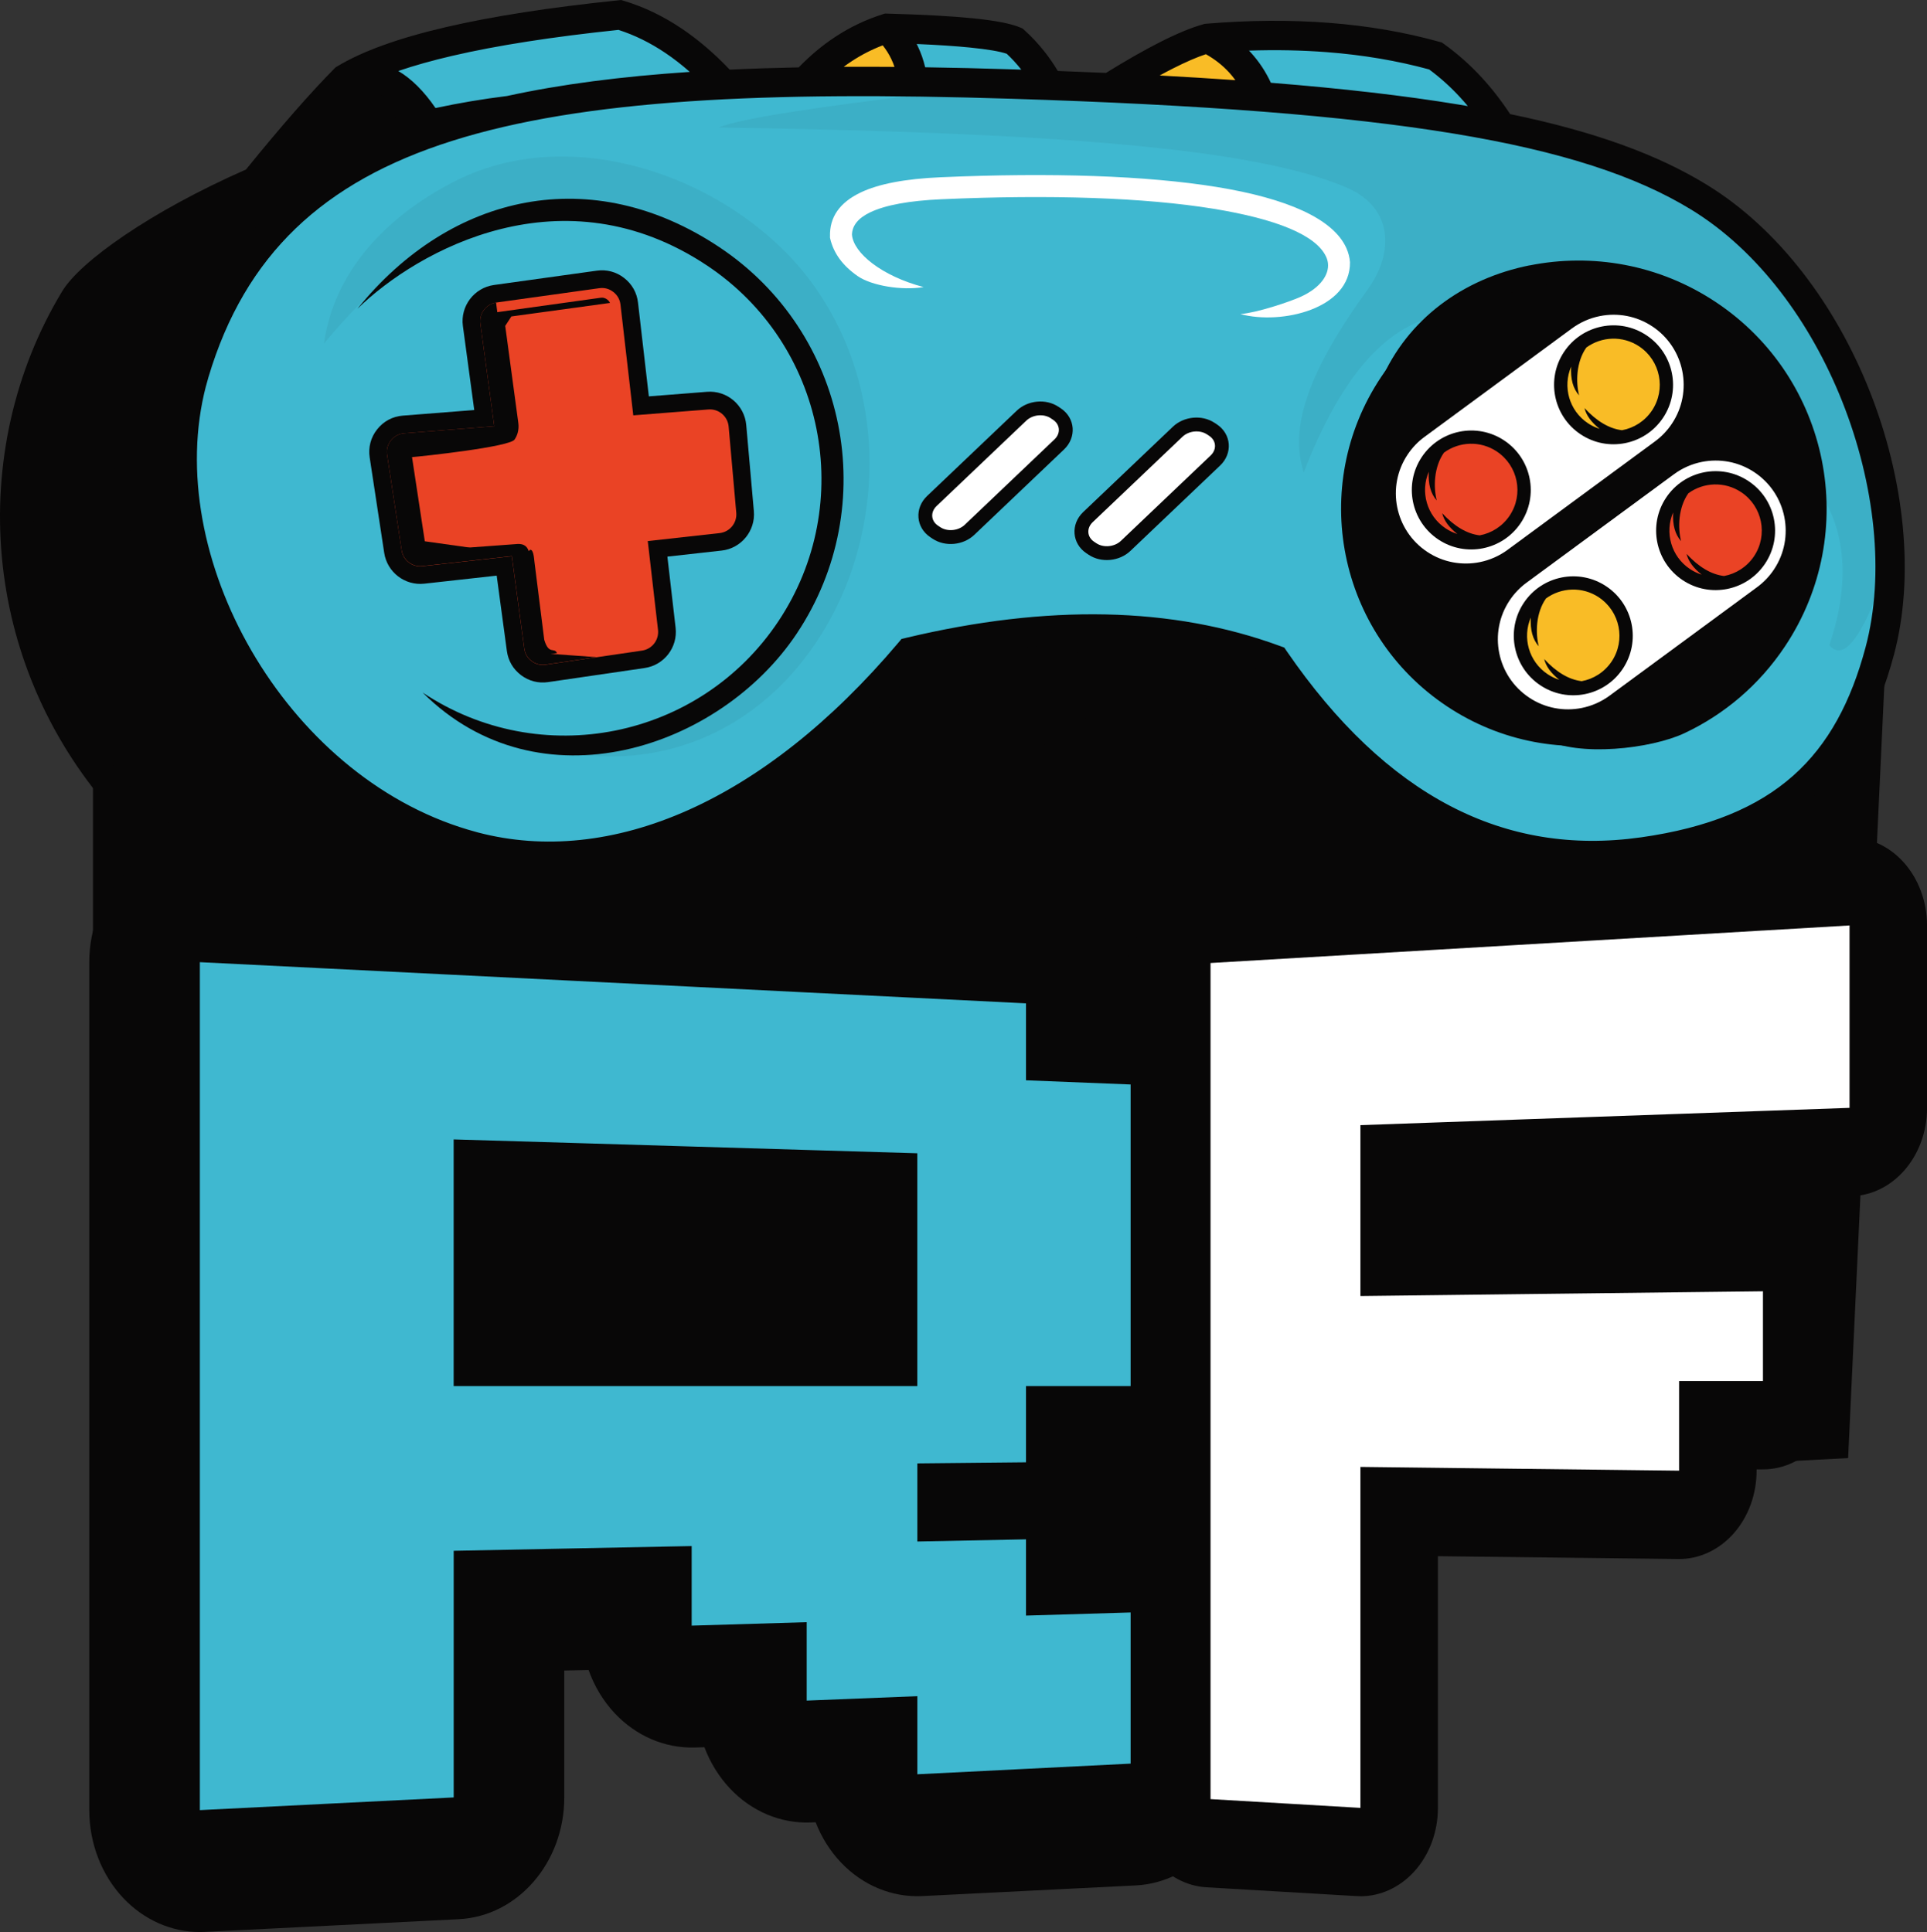 <svg viewBox="0 0 553.05 554.61" xmlns="http://www.w3.org/2000/svg" data-name="Layer 2" id="Layer_2">
  <rect x="0" y="0" width="553.05" height="554.61" fill="#333333" stroke="none"/>
  <defs>
    <style>
      .cls-1, .cls-2, .cls-3, .cls-4, .cls-5, .cls-6, .cls-7, .cls-8, .cls-9 {
        stroke-width: 0px;
      }

      .cls-1, .cls-4, .cls-9 {
        fill: #080707;
      }

      .cls-2 {
        fill: #f9bc26;
      }

      .cls-2, .cls-3, .cls-4, .cls-6, .cls-7, .cls-9 {
        fill-rule: evenodd;
      }

      .cls-3 {
        fill: #ea4325;
      }

      .cls-5, .cls-6 {
        fill: #3fb8d0;
      }

      .cls-7, .cls-8 {
        fill: #fff;
      }

      .cls-9 {
        opacity: .05;
      }
    </style>
  </defs>
  <g data-name="Layer 1" id="Layer_1-2">
    <g>
      <rect height="57.1" width="61.96" y="397.89" x="319.03" class="cls-1"></rect>
      <polygon points="26.69 196.38 541.34 185.3 530.41 418.55 26.69 445.27 26.69 196.38" class="cls-1"></polygon>
      <g>
        <path d="M367.83,186.88l-.9-.33c-15.94-5.85-32.67-8.62-49.62-8.98-19.14-.4-38.32,2.24-56.91,6.68l-.97.23-.64.76c-16.59,19.64-37.02,37.78-60.67,48.37-19.33,8.65-40.44,11.96-61.15,6.54-1.01-.26-2.01-.55-3.01-.85-4.41-1.32-8.71-2.97-12.88-4.91-21-9.8-38.32-27.01-49.89-46.95-13.19-22.73-19.96-51.08-13.2-76.97.02-.06.04-.13.07-.19.21-.79.42-1.58.66-2.37,10.93-36.62,34.63-57.19,70.62-68.59,21.8-6.91,45.65-9.88,68.4-11.43,30.62-2.08,61.74-1.72,92.4-.76,24.14.76,48.32,1.84,72.41,3.72,18.34,1.43,36.76,3.32,54.92,6.31,22.97,3.79,48.6,9.73,68.66,22.04,20.25,12.43,35.05,33.75,43.72,55.55,8.65,21.75,12.88,48.45,6.75,71.39-3.8,14.21-9.99,27.54-21.15,37.44-12.26,10.87-28.36,15.72-44.29,17.97-19.45,2.75-38.05-.04-55.47-9.14-19.46-10.17-34.99-26.85-47.3-44.76l-.54-.78Z" class="cls-6"></path>
        <path d="M102.57,88.64c26.99-33.37,67.4-42,103.9-17.68,18.38,12.25,30.05,30.79,34.07,50.86,4.02,20.07.38,41.68-11.87,60.05-22.01,33.03-73.81,50.39-107.39,16.92,33.84,22.56,79.56,13.4,102.11-20.44,11.28-16.92,14.63-36.81,10.93-55.29-3.7-18.48-14.45-35.55-31.37-46.82-41.28-27.51-82.83-4.67-100.38,12.4" class="cls-1"></path>
        <path d="M356.05,90.15c4.86-.4,14.05-3.52,17.15-4.91,2.97-1.33,5.1-2.99,6.41-4.77,1.15-1.57,1.66-3.2,1.53-4.74-.05-.65-.22-1.31-.51-1.95-2.83-6.32-14.45-10.94-32.41-13.86-19.76-3.21-46.75-4.11-78.03-2.72-9.25.41-16.07,1.66-20.46,3.76-3.41,1.63-5.15,3.77-5.22,6.4.42,5.26,8.51,11.88,20.57,15.05-6.34,1.05-14.94-.41-18.89-3.13-4.3-2.96-6.94-6.56-7.92-10.77l-.06-.27v-.36c-.16-5.53,2.76-9.73,8.77-12.61,5.17-2.48,12.82-3.94,22.93-4.38,31.73-1.4,59.17-.48,79.35,2.8,20.09,3.27,33.36,9.08,37.15,17.53.58,1.29.92,2.64,1.04,4.03.17,13.41-19.63,18.06-31.39,14.93" class="cls-8"></path>
        <path d="M339.04,210.99l-1.54-.25c-18.84-3.02-38.04-4.83-57.14-4.53-10.92.17-21.86,1.03-32.63,2.84-.53.09-1.03-.17-1.27-.64-.24-.48-.14-1.03.24-1.4,5.55-5.33,10.81-10.96,15.8-16.81.17-.2.38-.33.64-.39,17.66-4.12,35.88-6.59,54.04-6.21,15.82.33,31.46,2.83,46.39,8.14.25.09.43.23.58.45,12.76,18.31,28.74,35.15,48.71,45.58,18.54,9.68,38.28,12.7,58.98,9.8.59-.08,1.14.27,1.31.84.17.57-.09,1.17-.63,1.43-8.34,3.97-17.02,7.41-25.94,9.82-15.27,4.13-31.47,5.27-46.52-.38-.03-.01-.05-.02-.08-.04-13.63-6.33-27.56-13.84-39.42-23.12-8.17-6.39-16.21-14.33-20.84-23.73l-.69-1.39Z" class="cls-4"></path>
        <path d="M339.04,210.99l-1.54-.25c-15.84-2.54-31.94-4.22-48.02-4.52,15.19-7.08,21.61-14.62,19.24-22.61,2.82-.08,5.64-.08,8.46-.03,15.82.33,31.46,2.83,46.39,8.14.25.09.43.23.58.45,4.29,6.16,8.96,12.16,14.01,17.8-10.94,7.08-20.09,12.88-27.45,17.4-4.39-4.48-8.27-9.49-10.98-15l-.69-1.39Z" class="cls-4"></path>
        <path d="M339.04,210.99l-1.54-.25c-3.26-.52-6.53-1.01-9.81-1.45,5.2-2.51,11.28-5.4,18.24-8.67,5.02-3.16,5.09-7.75.21-13.78,5.9,1.25,11.71,2.87,17.43,4.9.25.09.43.23.58.45,12.76,18.31,28.74,35.15,48.71,45.58,7.79,4.07,15.79,6.96,23.98,8.73l.37.61c-26.46-4.77-41.32-9.35-53.14-5.16-1.3.18-2.52.98-3.67,2.38-1.1.65-3.21,1.04-6.35,1.15-4.69-2.91-9.23-6.02-13.5-9.36-8.17-6.39-16.21-14.33-20.84-23.73l-.69-1.39Z" class="cls-1"></path>
        <path d="M116.32,34.24c-9.76,2.43-19.39,5.42-28.84,8.9-.52.19-1.08.01-1.4-.44-.32-.46-.29-1.04.07-1.46,4.58-5.36,9.28-10.66,14.2-15.7.16-.16.33-.26.55-.32,3.22-.84,6.34-.47,9.27,1.12,2.65,1.44,4.9,3.67,6.78,5.99.26.33.34.73.21,1.13-.14.4-.44.68-.85.78" class="cls-4"></path>
        <path d="M113.92,19.25c5.11-1.76,10.37-3.17,15.64-4.4,15.61-3.63,31.89-5.8,47.81-7.47.17-.02.32,0,.49.05,4.89,1.57,9.48,3.89,13.73,6.75,2.51,1.69,4.9,3.56,7.17,5.56.37.33.5.82.34,1.29-.16.47-.56.78-1.06.81-17.48,1.17-35.15,3.15-52.28,6.9-.04,0-.07.01-.11.02-6.85.84-13.67,2-20.42,3.43-.48.1-.96-.08-1.24-.5-2.72-3.96-6.12-7.82-10.3-10.28-.41-.24-.63-.68-.58-1.15.05-.48.35-.86.8-1.01" class="cls-6"></path>
        <path d="M256.71,20.4c-4.86-.04-9.71-.05-14.57-.03-.53,0-.98-.32-1.14-.82-.17-.5,0-1.03.42-1.34.77-.57,1.56-1.12,2.37-1.65,2.87-1.88,5.92-3.45,9.12-4.67.5-.19,1.03-.04,1.36.37,1.01,1.27,1.88,2.65,2.59,4.11.38.79.71,1.6.99,2.43.13.38.07.76-.16,1.09-.24.32-.58.5-.98.5" class="cls-2"></path>
        <path d="M263.14,11.43c5.1.22,10.23.5,15.32,1.02,3.28.33,7.76.77,10.87,1.86.17.06.3.14.43.26,1.54,1.45,2.98,3.02,4.29,4.68.3.37.35.86.13,1.28-.21.43-.63.68-1.11.66l-2.77-.09c-8.26-.27-16.53-.47-24.8-.59-.56,0-1.02-.38-1.15-.92-.47-2.01-1.15-3.96-2.04-5.83-.09-.19-.19-.39-.29-.58-.2-.39-.18-.82.06-1.19.24-.37.62-.57,1.06-.55" class="cls-6"></path>
        <path d="M268.76,26.59c7.13.14,14.26.33,21.35.55,24.14.76,48.32,1.84,72.41,3.72,18.34,1.43,36.76,3.32,54.92,6.31,22.97,3.79,48.6,9.73,68.66,22.04,20.25,12.43,35.05,33.75,43.72,55.55,6.6,16.59,10.62,36.06,9.44,54.54-5.78,15-10.52,20.3-14.24,15.91,6.26-18.71,4.79-34.14-4.4-46.29-11.68-23.5-44.56-39.69-98.63-48.59-19.36-2.13-35.3,12.98-47.82,45.31-4.21-13.06,1.37-29.06,18.36-52.56,7.75-10.71,7.12-23.49-5.83-29.14-27.08-11.8-87.89-15.91-180.43-17.35,5.59-2.38,26.42-5.72,62.51-10" class="cls-9"></path>
        <path d="M490.75,89.4c31.29,20.85,39.75,63.13,18.9,94.42-20.85,31.29-63.12,39.75-94.42,18.9-31.29-20.85-39.75-63.13-18.9-94.42,20.85-31.29,63.13-39.75,94.42-18.9" class="cls-4"></path>
        <path d="M354.47,24.2c-7.23-.51-14.47-.95-21.71-1.34-.54-.03-.98-.4-1.11-.93-.12-.53.12-1.06.59-1.32,1.3-.71,2.6-1.4,3.92-2.07,3.06-1.55,6.29-3.05,9.55-4.13.33-.11.66-.08.96.09,2.59,1.46,4.97,3.28,6.97,5.48.67.73,1.3,1.51,1.88,2.32.28.39.31.87.07,1.28-.23.42-.66.65-1.13.61" class="cls-2"></path>
        <path d="M410.86,18.97c3.29,2.42,6.31,5.16,9.08,8.16.77.83,1.51,1.69,2.24,2.56.33.39.37.92.12,1.37-.26.44-.74.67-1.24.58-.88-.15-1.75-.3-2.63-.44-17.79-2.93-35.83-4.81-53.79-6.24-.44-.03-.8-.29-.99-.69-1.42-3.06-3.27-5.87-5.55-8.36-.16-.18-.33-.36-.5-.53-.33-.35-.43-.83-.24-1.28.18-.45.58-.73,1.07-.75,7.5-.25,15.02-.14,22.5.44,9.97.77,19.89,2.36,29.55,5,.15.04.27.1.39.19" class="cls-6"></path>
        <path d="M52.18,108.75c0,.06-.02.13-.04.19-7.16,27.42-.16,57.44,13.83,81.54,3.69,6.36,7.92,12.41,12.63,18.06,14.02,16.83,32.52,30.24,53.62,36.54,1.06.32,2.13.61,3.2.89,3.2.84,6.44,1.49,9.71,1.95.57.08,1,.55,1.03,1.13.03.58-.35,1.09-.91,1.22-6.13,1.51-12.31,2.89-18.51,4.08-8.19,1.58-16.52,2.89-24.84,3.62-5.64.49-11.76.81-17.41.22-.11,0-.2-.03-.3-.07-8.98-3.35-17.52-7.6-25.53-12.87-7.85-5.16-15.02-11.18-21.67-17.81-.02-.02-.04-.04-.06-.07-16.6-19.17-26.83-42.7-29.19-67.97-2.34-25.05,3.25-50.5,16.29-72.05,3.29-5.43,12.01-11.56,17.25-14.99,10.52-6.88,22.12-12.74,33.64-17.74,5.21-2.26,10.5-4.36,15.84-6.29.57-.21,1.2.04,1.47.58.28.54.12,1.19-.38,1.53-19.91,13.79-32.05,32.62-38.95,55.74-.25.85-.5,1.69-.72,2.55" class="cls-4"></path>
        <path d="M50.82,149.21c2.48,14.56,7.87,28.71,15.16,41.27,3.69,6.36,7.92,12.41,12.63,18.06,9.91,11.9,22.06,22.08,35.78,29.26-9.15,3.8-23.9,8.51-44.23,14.14-3.93-2.02-7.76-4.24-11.48-6.68-7.85-5.16-15.02-11.18-21.67-17.81-.02-.02-.04-.04-.06-.07-11.65-13.46-20.16-29.05-25.02-45.89,1.77-4.44,3.83-3.64,6.19,2.41,2.6,8.98,7.13,15.89,13.58,20.72,5.2,1.22,11.71-1.98,19.52-9.62-.8-5.55-3-17.5-6.6-35.84-.85-13.09,1.22-16.4,6.21-9.95" class="cls-4"></path>
        <path d="M87.42,218.09c12.61,12.3,27.87,21.94,44.8,27,1.06.32,2.13.61,3.2.89.53.14,1.06.27,1.59.4-6.88,1.79-26.61,4.85-59.2,9.18-6.66-2.88-13.06-6.29-19.15-10.29-7.85-5.16-15.02-11.18-21.67-17.81-.02-.02-.04-.04-.06-.07-3.76-4.34-7.19-8.91-10.28-13.67,4.32,4.87,12.33,10.38,17.7,13.11,8.58,4.35,15.59,9.83,24.71,3.53,3.72-2.57,4.92-2.36,6.53-3.37,3.52-2.19,11.76-3.06,11.83-8.89M52.18,108.75c0,.06-.02.13-.04.19-6.98,26.73-.5,55.92,12.78,79.7-.68-.49-1.33-.97-2.03-1.45-3.08-2.14-9.38-11.56-9.41-11.5-1.52,3.67,1.5,9.47,2.57,13,.25.82,2.24,4.25.87,2.06-4.21-6.72-9.83-13.26-13.14-20.38-1.22-2.64-9.17-26.11-9.45-28.37-.59-4.8-2.36-11.32-5.11-15.35-.11.1-.47.34-.51.4-3.3,4.28-5.94,8.5-8.03,13.49-1.91,4.56-2.86,9.28-8.38,8.7-2.02-.21-3.72.66-5.05,2.02-.44-17.82,3.09-35.61,10.42-51.82,15.62-2.18,33.17-11.69,52.67-28.54-7.84,10.28-13.5,22.09-17.45,35.31-.25.85-.5,1.69-.72,2.55Z" class="cls-4"></path>
        <path d="M238.15,125.98c2.83,47.75-21.19,84.75-80.41,89.21,74.35,16.49,116.14-74.63,76.62-132.12-20.93-30.45-68.24-49.01-103.58-31.16-20.51,10.36-35.05,26.64-37.82,46.73,26.2-31.66,53.15-43.99,80.86-36.98,35.3,8.61,56.74,30.05,64.33,64.31" class="cls-9"></path>
        <path d="M91.18,49.47c-5.48,1.99-10.75,4.09-15.77,6.27-26.64,11.54-45.81,24.75-50.34,32.24-12.79,21.14-18.46,46.29-16.12,71.32,2.21,23.7,11.6,47.3,28.91,67.3,6.73,6.69,13.77,12.59,21.48,17.65,7.6,5,15.91,9.24,25.29,12.74,8.65.9,23.19-.21,41.9-3.82,5.78-1.11,11.95-2.47,18.45-4.07-3.33-.47-6.61-1.13-9.85-1.98-1.2-.31-2.28-.61-3.24-.9-28.41-8.48-52.1-29.58-66.95-55.15-14.87-25.62-20.91-55.82-13.95-82.45h-.01c.2-.75.46-1.68.79-2.78,7.42-24.86,20.33-43.17,39.42-56.39M247.53,207.87c10.3-1.73,21.24-2.68,32.81-2.86,17.61-.27,36.73,1.24,57.34,4.55l2.16.35.96,1.95c3.89,7.9,10.72,15.67,20.5,23.32,10.02,7.84,23.08,15.5,39.19,22.97,13.14,4.94,28.4,5.06,45.79.35,8.13-2.2,16.71-5.45,25.74-9.75-21.44,3.01-41.35-.33-59.7-9.92-17.97-9.38-34.35-24.74-49.14-45.96-14.16-5.04-29.5-7.73-46.01-8.07-16.69-.35-34.61,1.71-53.74,6.18-5.23,6.13-10.54,11.76-15.89,16.9ZM116.03,33.08c-2.11-2.61-4.26-4.51-6.43-5.69-2.66-1.45-5.46-1.78-8.39-1.01-4.17,4.26-8.89,9.47-14.15,15.64,9.15-3.37,18.88-6.42,28.96-8.93ZM114.31,20.38c3.79,2.23,7.35,5.78,10.68,10.63,6.73-1.43,13.6-2.6,20.52-3.45,15.5-3.39,32.95-5.62,52.46-6.92-2.32-2.05-4.67-3.87-7.04-5.46-4.36-2.93-8.84-5.13-13.43-6.6-19,1.99-34.89,4.47-47.67,7.44-5.84,1.36-11.01,2.81-15.52,4.36ZM256.72,19.2c-.27-.79-.58-1.56-.94-2.3-.66-1.38-1.48-2.67-2.44-3.88-3.1,1.18-6.06,2.69-8.89,4.55-.78.51-1.55,1.05-2.31,1.61,4.77-.03,9.63-.01,14.58.02ZM263.09,12.63c.1.2.21.41.3.61.92,1.91,1.63,3.94,2.13,6.07,8.03.12,16.3.32,24.82.59l2.77.09c-1.3-1.65-2.69-3.17-4.17-4.55-1.95-.69-5.49-1.28-10.59-1.8-4.16-.42-9.25-.75-15.25-1.01ZM317.43,20.92c5.74-3.55,10.9-6.49,15.46-8.81,4.94-2.5,9.11-4.22,12.5-5.16l.41-.11.36-.03c12.42-1.03,24.19-1.11,35.31-.25,11.18.86,21.73,2.68,31.66,5.45l.69.19.61.44c3.87,2.78,7.48,5.98,10.81,9.59,2.94,3.2,5.67,6.71,8.17,10.52,24.39,5.04,42.41,11.67,56.47,20.3,20.84,12.78,36.99,34.76,46.64,59.02,10.06,25.3,13.1,53.23,7.03,75.94-4.57,17.12-11.84,30.77-23.35,40.98-2.77,2.45-5.77,4.7-9.03,6.73-23.02,15.51-43.93,25.81-62.71,30.9-19.27,5.22-36.36,4.98-51.28-.72l-.27-.1c-16.67-7.74-30.27-15.73-40.82-23.98-10.01-7.83-17.29-15.92-21.85-24.28-19.31-2.99-37.24-4.37-53.77-4.11-16.68.26-31.93,2.17-45.75,5.73-11.17,9.03-22.46,16.01-33.67,21.02-4.66,2.09-9.31,3.83-13.93,5.24h0c-22.02,7.53-42.11,12.76-59.03,16.02-19.9,3.83-35.56,4.94-44.94,3.84l-.5-.06-.47-.18c-10.2-3.77-19.23-8.36-27.5-13.79-8.28-5.44-15.74-11.67-22.79-18.69l-.2-.23C13.04,210.91,2.93,185.56.55,160.1c-2.5-26.84,3.58-53.81,17.3-76.49,5.17-8.55,25.27-22.85,52.75-34.95,10.02-12.35,18.47-22.01,25.35-28.96l.35-.36.47-.28c7.19-4.35,17.58-8.1,31.16-11.26,13.35-3.11,29.86-5.68,49.53-7.71l.81-.08.84.25c5.68,1.71,11.18,4.34,16.49,7.91,4.78,3.21,9.39,7.15,13.83,11.82,6.4-.3,13-.51,19.81-.65,3.33-3.44,6.86-6.39,10.58-8.82,4.24-2.78,8.75-4.92,13.5-6.42l.67-.21.71.02c10.15.27,18.31.72,24.5,1.34,6.55.66,11.12,1.55,13.71,2.69l.61.27.51.46c2.13,1.92,4.09,4.03,5.88,6.33,1.31,1.67,2.54,3.46,3.69,5.37,4.71.18,9.31.36,13.81.56ZM354.55,23.01c-.56-.77-1.15-1.51-1.79-2.21-1.87-2.04-4.09-3.79-6.67-5.24-2.62.86-5.74,2.22-9.38,4.06-1.23.62-2.53,1.31-3.89,2.05,7.55.41,14.79.85,21.73,1.34ZM358.47,14.54c.17.18.35.37.52.55,2.34,2.56,4.25,5.45,5.75,8.67,20.58,1.64,38.39,3.7,53.89,6.25.88.14,1.76.29,2.63.44-.72-.86-1.45-1.7-2.2-2.51-2.77-3.01-5.74-5.68-8.9-8.01-9.17-2.5-18.94-4.16-29.32-4.96-7.17-.55-14.63-.7-22.36-.44ZM470.96,240.37c19.37-2.74,33.46-8.63,43.66-17.68,10.16-9.01,16.64-21.31,20.79-36.85,5.6-20.96,2.71-46.95-6.71-70.64-9.03-22.7-24.01-43.18-43.23-54.97-15.8-9.69-37.22-16.77-68.23-21.88-31.37-5.17-72.42-8.29-127.17-10.01-69.95-2.2-122.66.17-160.4,12.13-36.83,11.67-59.35,32.64-69.84,67.79-.19.65-.43,1.49-.7,2.52h-.01c-6.37,24.39-.73,52.27,13.08,76.06,13.83,23.84,35.82,43.48,62.08,51.31,1.1.33,2.09.61,2.97.84,18.69,4.89,39.31,2.94,60.35-6.48,20.13-9.01,40.65-24.84,60.25-48.04l.89-1.06,1.36-.32c20.3-4.84,39.37-7.08,57.22-6.71,17.93.37,34.6,3.39,50.01,9.05l1.26.46.75,1.1c14.19,20.65,29.82,35.47,46.87,44.37,16.78,8.76,35.03,11.8,54.74,9.01Z" class="cls-1"></path>
        <path d="M303.79,116.77l.66.44c4.2,2.8,4.56,8.36.93,11.81l-25.76,24.52c-3.13,2.98-8.34,3.52-11.96,1.11l-.66-.44c-4.2-2.8-4.56-8.36-.94-11.81l25.76-24.52c3.14-2.99,8.34-3.52,11.96-1.11M348.59,121.38l.66.44c4.2,2.8,4.56,8.36.93,11.81l-25.76,24.52c-3.13,2.98-8.34,3.52-11.96,1.11l-.66-.44c-4.2-2.8-4.56-8.36-.94-11.81l25.76-24.52c3.13-2.98,8.34-3.52,11.96-1.11Z" class="cls-4"></path>
        <path d="M301.58,120.07l.66.44c2.04,1.36,2.22,3.89.4,5.62l-25.76,24.52c-1.82,1.73-4.98,2.04-7.02.68l-.66-.44c-2.04-1.36-2.22-3.89-.4-5.63l25.76-24.52c1.82-1.73,4.98-2.04,7.02-.68M346.39,124.68l.66.44c2.04,1.36,2.22,3.89.4,5.63l-25.76,24.52c-1.82,1.73-4.98,2.04-7.02.68l-.66-.44c-2.04-1.36-2.22-3.89-.4-5.62l25.76-24.52c1.82-1.73,4.98-2.04,7.02-.68Z" class="cls-7"></path>
        <path d="M136.11,117.71l-3.26-24.13c-.77-5.7,3.23-10.98,8.93-11.77l29.49-4.11c2.85-.4,5.58.33,7.85,2.09,2.27,1.76,3.66,4.22,3.99,7.08l3.11,26.91,16.7-1.31c5.71-.45,10.74,3.81,11.25,9.51l2.19,24.75c.5,5.65-3.63,10.7-9.27,11.32l-15.55,1.73,2.36,20.42c.65,5.62-3.29,10.74-8.88,11.56l-27.67,4.04c-2.82.42-5.54-.28-7.81-1.99-2.28-1.72-3.69-4.14-4.07-6.96l-2.92-21.61-20.77,2.31c-5.58.62-10.66-3.28-11.51-8.83l-4.17-27.4c-.44-2.93.31-5.76,2.15-8.08,1.84-2.32,4.43-3.7,7.38-3.93l20.49-1.61Z" class="cls-4"></path>
        <path d="M115.27,157.96l-4.17-27.39c-.23-1.53.14-2.95,1.11-4.16.97-1.22,2.26-1.9,3.8-2.03l25.84-2.03-3.98-29.45c-.4-2.94,1.67-5.66,4.6-6.06l29.5-4.11c1.49-.21,2.85.15,4.05,1.08,1.19.92,1.88,2.15,2.06,3.65l3.67,31.77,21.58-1.69c2.94-.23,5.53,1.96,5.79,4.9l2.19,24.75c.26,2.92-1.86,5.51-4.78,5.84l-20.62,2.29,2.94,25.48c.33,2.89-1.69,5.53-4.58,5.96l-27.67,4.05c-1.48.21-2.83-.13-4.03-1.03-1.2-.9-1.9-2.1-2.1-3.58l-3.58-26.52-25.69,2.86c-2.88.32-5.49-1.69-5.93-4.55" class="cls-3"></path>
        <path d="M115.27,157.96l-4.17-27.39c-.23-1.53.14-2.95,1.11-4.16.97-1.22,2.26-1.9,3.8-2.03l25.84-2.03-3.98-29.45c-.39-2.9,1.62-5.59,4.5-6.05,2.49,18.57,3.84,30.98,4.07,37.22l-3.37,2.45-27.04,3.45,4.61,28.23,27.97-2.05c1.85-.08,2.99.8,3.32,2.82l3.8,27.45,2.57,1.29,12.89.93-14.58,2.13c-1.48.21-2.83-.13-4.03-1.03-1.2-.9-1.9-2.1-2.1-3.58l-3.58-26.52-25.69,2.86c-2.88.32-5.49-1.69-5.93-4.55" class="cls-4"></path>
        <path d="M159.89,187.49l-3.69.54c-.37.06-.64.07-1.04-.04-.38-.1-.62-.23-.92-.46-.29-.22-.48-.4-.69-.75v-.02c-.21-.35-.28-.6-.33-.97l-1.92-22.12c-.16-1.87-.32-5.14.86-5.85,1-.11,1.12,2.62,1.23,3.45l2.81,22.38c1.32,4.45,2.87,2.06,3.67,3.83M119.01,159.22c-.52-.4-.89-.98-.99-1.67l-4.16-27.4c-.06-.38-.07-.67.04-1.07.11-.41.25-.65.48-.94.24-.31.45-.51.82-.71h0c.36-.19.64-.25,1.02-.27l25.84-2.03c.4-.03.77-.13,1.08-.3.32-.17.61-.42.87-.73.25-.31.43-.65.53-1,.1-.34.12-.72.06-1.13l-3.98-29.45c-.09-.71.11-1.4.5-1.92h.01c.4-.53,1.01-.91,1.71-1.01l29.49-4.11c.39-.05.66-.06,1.05.05.38.1.61.24.91.47.3.23.49.42.68.77.04.06.07.13.1.19-4.9.68-19.37,2.66-28.3,3.88l-1.77,2.71,3.76,27.86c.13.98.07,1.93-.18,2.83-.18.66-.47,1.29-.86,1.88-1.03,2.16-26.88,4.9-29.47,5.1l3.67,24.16,13.07,1.84c-1.72.21-5.85.51-9.93,2.05l-4.21.47c-.7.08-1.36-.12-1.88-.52Z" class="cls-1"></path>
        <path d="M474.25,93.72c4.62,3.08,7.56,7.75,8.57,12.8,1.01,5.05.1,10.49-2.99,15.11-1.34,2.01-2.98,3.7-4.81,5.05l-.08.06s-.01,0-.01.01l-42.27,31.1c-2.39,1.76-5.13,2.95-7.98,3.52-5.05,1.01-10.49.1-15.11-2.98s-7.56-7.75-8.57-12.8c-1.01-5.05-.1-10.49,2.99-15.11,1.34-2.01,2.98-3.7,4.82-5.05l42.34-31.16s.01,0,.02-.01c2.4-1.76,5.13-2.95,7.98-3.52,5.05-1.01,10.49-.1,15.11,2.99" class="cls-7"></path>
        <path d="M472.56,96.26c7.84,5.23,9.97,15.83,4.74,23.67-5.23,7.84-15.83,9.97-23.67,4.74-7.85-5.23-9.97-15.83-4.74-23.67,5.23-7.85,15.83-9.97,23.67-4.74" class="cls-4"></path>
        <path d="M431.72,126.45c7.85,5.23,9.97,15.83,4.74,23.67-5.23,7.84-15.83,9.97-23.67,4.74-7.84-5.23-9.96-15.83-4.74-23.67,5.23-7.84,15.83-9.97,23.67-4.74" class="cls-4"></path>
        <path d="M503.53,135.58c4.62,3.08,7.56,7.75,8.57,12.8,1.01,5.05.1,10.49-2.98,15.11-1.34,2.01-2.98,3.7-4.82,5.05l-.08.06s-.01,0-.01.01l-42.27,31.1c-2.39,1.76-5.13,2.95-7.98,3.52-5.05,1.01-10.49.09-15.11-2.99-4.62-3.08-7.56-7.74-8.57-12.79-1.01-5.05-.1-10.49,2.99-15.11,1.34-2.01,2.98-3.7,4.81-5.05l42.35-31.16s.01,0,.02-.01c2.39-1.76,5.13-2.95,7.98-3.52,5.05-1.01,10.49-.1,15.11,2.98" class="cls-7"></path>
        <path d="M501.84,138.12c7.85,5.23,9.97,15.83,4.74,23.67-5.23,7.84-15.83,9.97-23.67,4.74-7.84-5.23-9.96-15.83-4.74-23.67,5.23-7.84,15.83-9.97,23.67-4.74" class="cls-4"></path>
        <path d="M461,168.31c7.84,5.23,9.97,15.82,4.74,23.67-5.23,7.85-15.83,9.97-23.67,4.74-7.85-5.23-9.97-15.83-4.74-23.67,5.23-7.85,15.83-9.97,23.67-4.74" class="cls-4"></path>
        <path d="M439,76.19c17.88-3.58,37.13-.34,53.5,10.57,16.37,10.91,26.77,27.43,30.35,45.31,3.58,17.88.34,37.13-10.58,53.5-7.43,11.15-17.48,19.54-28.8,24.88-9.61,4.54-30.55,6.89-40.17,1.68,11.77,1.18,26.8-2.36,37.45-7.39,10.3-4.86,19.45-12.51,26.23-22.69,9.94-14.92,12.9-32.45,9.64-48.74-3.26-16.29-12.74-31.34-27.65-41.28-14.92-9.94-32.45-12.89-48.74-9.64-16.29,3.26-34.03,12.13-43.97,27.05,7.69-17.95,23.79-29.48,42.73-33.27" class="cls-1"></path>
        <path d="M470.45,99.44c6.09,4.06,7.74,12.29,3.68,18.38-2.07,3.1-5.22,5.05-8.61,5.68-3.66-.44-7.24-2.56-10.77-6.36.52,2.11,1.98,4.1,4.36,5.97-1.16-.37-2.3-.9-3.36-1.61-5.41-3.6-7.31-10.5-4.83-16.26-.21,3.56.55,6.31,2.28,8.25-.95-3.77-.86-9.55,2.08-13.73,4.36-3.18,10.42-3.49,15.18-.32" class="cls-2"></path>
        <path d="M429.6,129.62c6.09,4.06,7.74,12.29,3.68,18.38-2.07,3.1-5.22,5.05-8.61,5.68-3.65-.44-7.24-2.56-10.77-6.36.52,2.11,1.98,4.1,4.36,5.97-1.16-.37-2.3-.9-3.37-1.62-5.41-3.6-7.31-10.5-4.83-16.26-.21,3.56.56,6.31,2.28,8.25-.95-3.77-.86-9.55,2.08-13.73,4.36-3.19,10.42-3.49,15.18-.32" class="cls-3"></path>
        <path d="M499.73,141.29c6.09,4.06,7.74,12.29,3.68,18.38-2.07,3.1-5.22,5.05-8.61,5.68-3.66-.44-7.24-2.56-10.77-6.36.52,2.11,1.98,4.1,4.36,5.97-1.16-.37-2.3-.9-3.37-1.61-5.41-3.61-7.31-10.5-4.83-16.26-.2,3.56.55,6.31,2.28,8.25-.95-3.77-.86-9.55,2.08-13.73,4.36-3.19,10.42-3.49,15.18-.32" class="cls-3"></path>
        <path d="M458.88,171.48c6.09,4.06,7.74,12.29,3.68,18.38-2.07,3.1-5.21,5.05-8.61,5.68-3.66-.44-7.24-2.56-10.77-6.36.52,2.11,1.97,4.1,4.36,5.97-1.17-.37-2.3-.9-3.37-1.62-5.41-3.61-7.31-10.5-4.83-16.26-.2,3.56.56,6.31,2.28,8.25-.95-3.77-.86-9.55,2.08-13.73,4.36-3.18,10.42-3.49,15.18-.32" class="cls-2"></path>
      </g>
      <g>
        <path d="M57.37,554.61c-8.15,0-16.02-3.46-21.94-9.7-6.27-6.61-9.81-15.75-9.81-25.31v-243.41c0-9.56,3.55-18.7,9.81-25.31,6.27-6.6,14.71-10.1,23.37-9.67l237.09,11.82c13.23.66,24.28,10.19,28.49,23.24l1.26.05c17.08.68,30.6,16.14,30.6,34.99v86.57c0,14.72-8.24,27.32-19.92,32.5,3.8,1.68,7.31,4.18,10.31,7.4,6.14,6.59,9.61,15.64,9.61,25.09v43.39c0,18.72-13.35,34.13-30.31,34.97l-61.22,3.06c-8.67.43-17.11-3.06-23.37-9.66-3.13-3.3-5.58-7.23-7.25-11.53l-1.43.06c-8.62.33-16.99-3.19-23.19-9.79-3.17-3.38-5.64-7.41-7.3-11.81l-2.81.08c-8.56.24-16.86-3.32-23.01-9.91-3.27-3.51-5.79-7.73-7.42-12.33l-6.98.14v36.42c0,18.72-13.35,34.13-30.31,34.97l-72.84,3.64c-.48.02-.96.04-1.44.04ZM89.12,312.81v170.15l9.34-.47v-37.34c0-9.1,3.15-17.4,8.33-23.64-5.35-6.44-8.33-14.87-8.33-23.64v-70.8c0-4.75.88-9.4,2.53-13.69l-11.87-.59ZM231.51,397.88h0,0Z" class="cls-1"></path>
        <path d="M294.46,310.11l30.03,1.2v86.57h-30.03v21.89l-31.18.31v22.42l31.18-.62v21.89l30.03-.9v43.39l-30.03,1.5-31.18,1.56v-22.42l-31.76,1.27v-22.51l-33.01.99v-22.84l-33.65.67-34.65.69v70.8l-36.05,1.8-36.8,1.84v-243.41l36.8,1.83,36.05,1.8,34.65,1.73,33.65,1.68,33.01,1.65,31.76,1.58,31.18,1.55v22.1ZM231.51,397.88h31.76v-66.82l-31.76-.95-33.01-.99-33.65-1.01-34.65-1.03v70.8h34.65s33.65,0,33.65,0h33.01Z" class="cls-5"></path>
      </g>
      <g>
        <path d="M390.44,544.32c-.38,0-.76-.01-1.14-.03l-43.01-2.52c-11.81-.69-21.08-11.82-21.08-25.31v-240.01c0-13.49,9.27-24.62,21.08-25.31l183.4-10.78c6.07-.33,12.03,2.15,16.45,6.94,4.42,4.79,6.92,11.43,6.92,18.38v52.36c0,13.69-9.53,24.91-21.53,25.33l-71.26,2.51,45.49-.53c.08,0,.15,0,.23,0,5.85,0,11.47,2.63,15.63,7.33,4.22,4.76,6.59,11.25,6.59,18.01v25.76c0,14-9.95,25.35-22.22,25.35h-1.85v.39c0,6.77-2.37,13.25-6.59,18.01-4.22,4.76-9.98,7.42-15.86,7.33l-69.01-.81v72.27c0,6.95-2.5,13.59-6.92,18.38-4.14,4.48-9.62,6.97-15.3,6.97ZM369.65,380.97v31.18c1.12-3.38,2.87-6.48,5.16-9.08,2.81-3.17,6.28-5.4,10.04-6.52-3.76-1.12-7.23-3.34-10.04-6.52-2.3-2.59-4.04-5.69-5.16-9.08ZM369.65,300.51v13.5c2.09-6.32,6.34-11.44,11.73-14.19l-11.73.69ZM507.12,292.43l-45.5,2.67,46.99-1.66v-1.11l-1.49.09h0Z" class="cls-1"></path>
        <path d="M505.97,267.12l24.85-1.46v52.36l-24.85.88-24.07.85-23.55.83-23.27.82-22.56.8-22.08.78v49.06l22.08-.26,22.56-.27,23.27-.27,23.55-.28,24.07-.28v25.76h-24.07v25.73l-23.55-.28-23.27-.27-22.56-.27-22.08-.26v97.88l-21.84-1.28-21.18-1.24v-240.01l21.18-1.25,21.84-1.28,22.08-1.3,22.56-1.33,23.27-1.37,23.55-1.38,24.07-1.42Z" class="cls-8"></path>
      </g>
    </g>
  </g>
</svg>